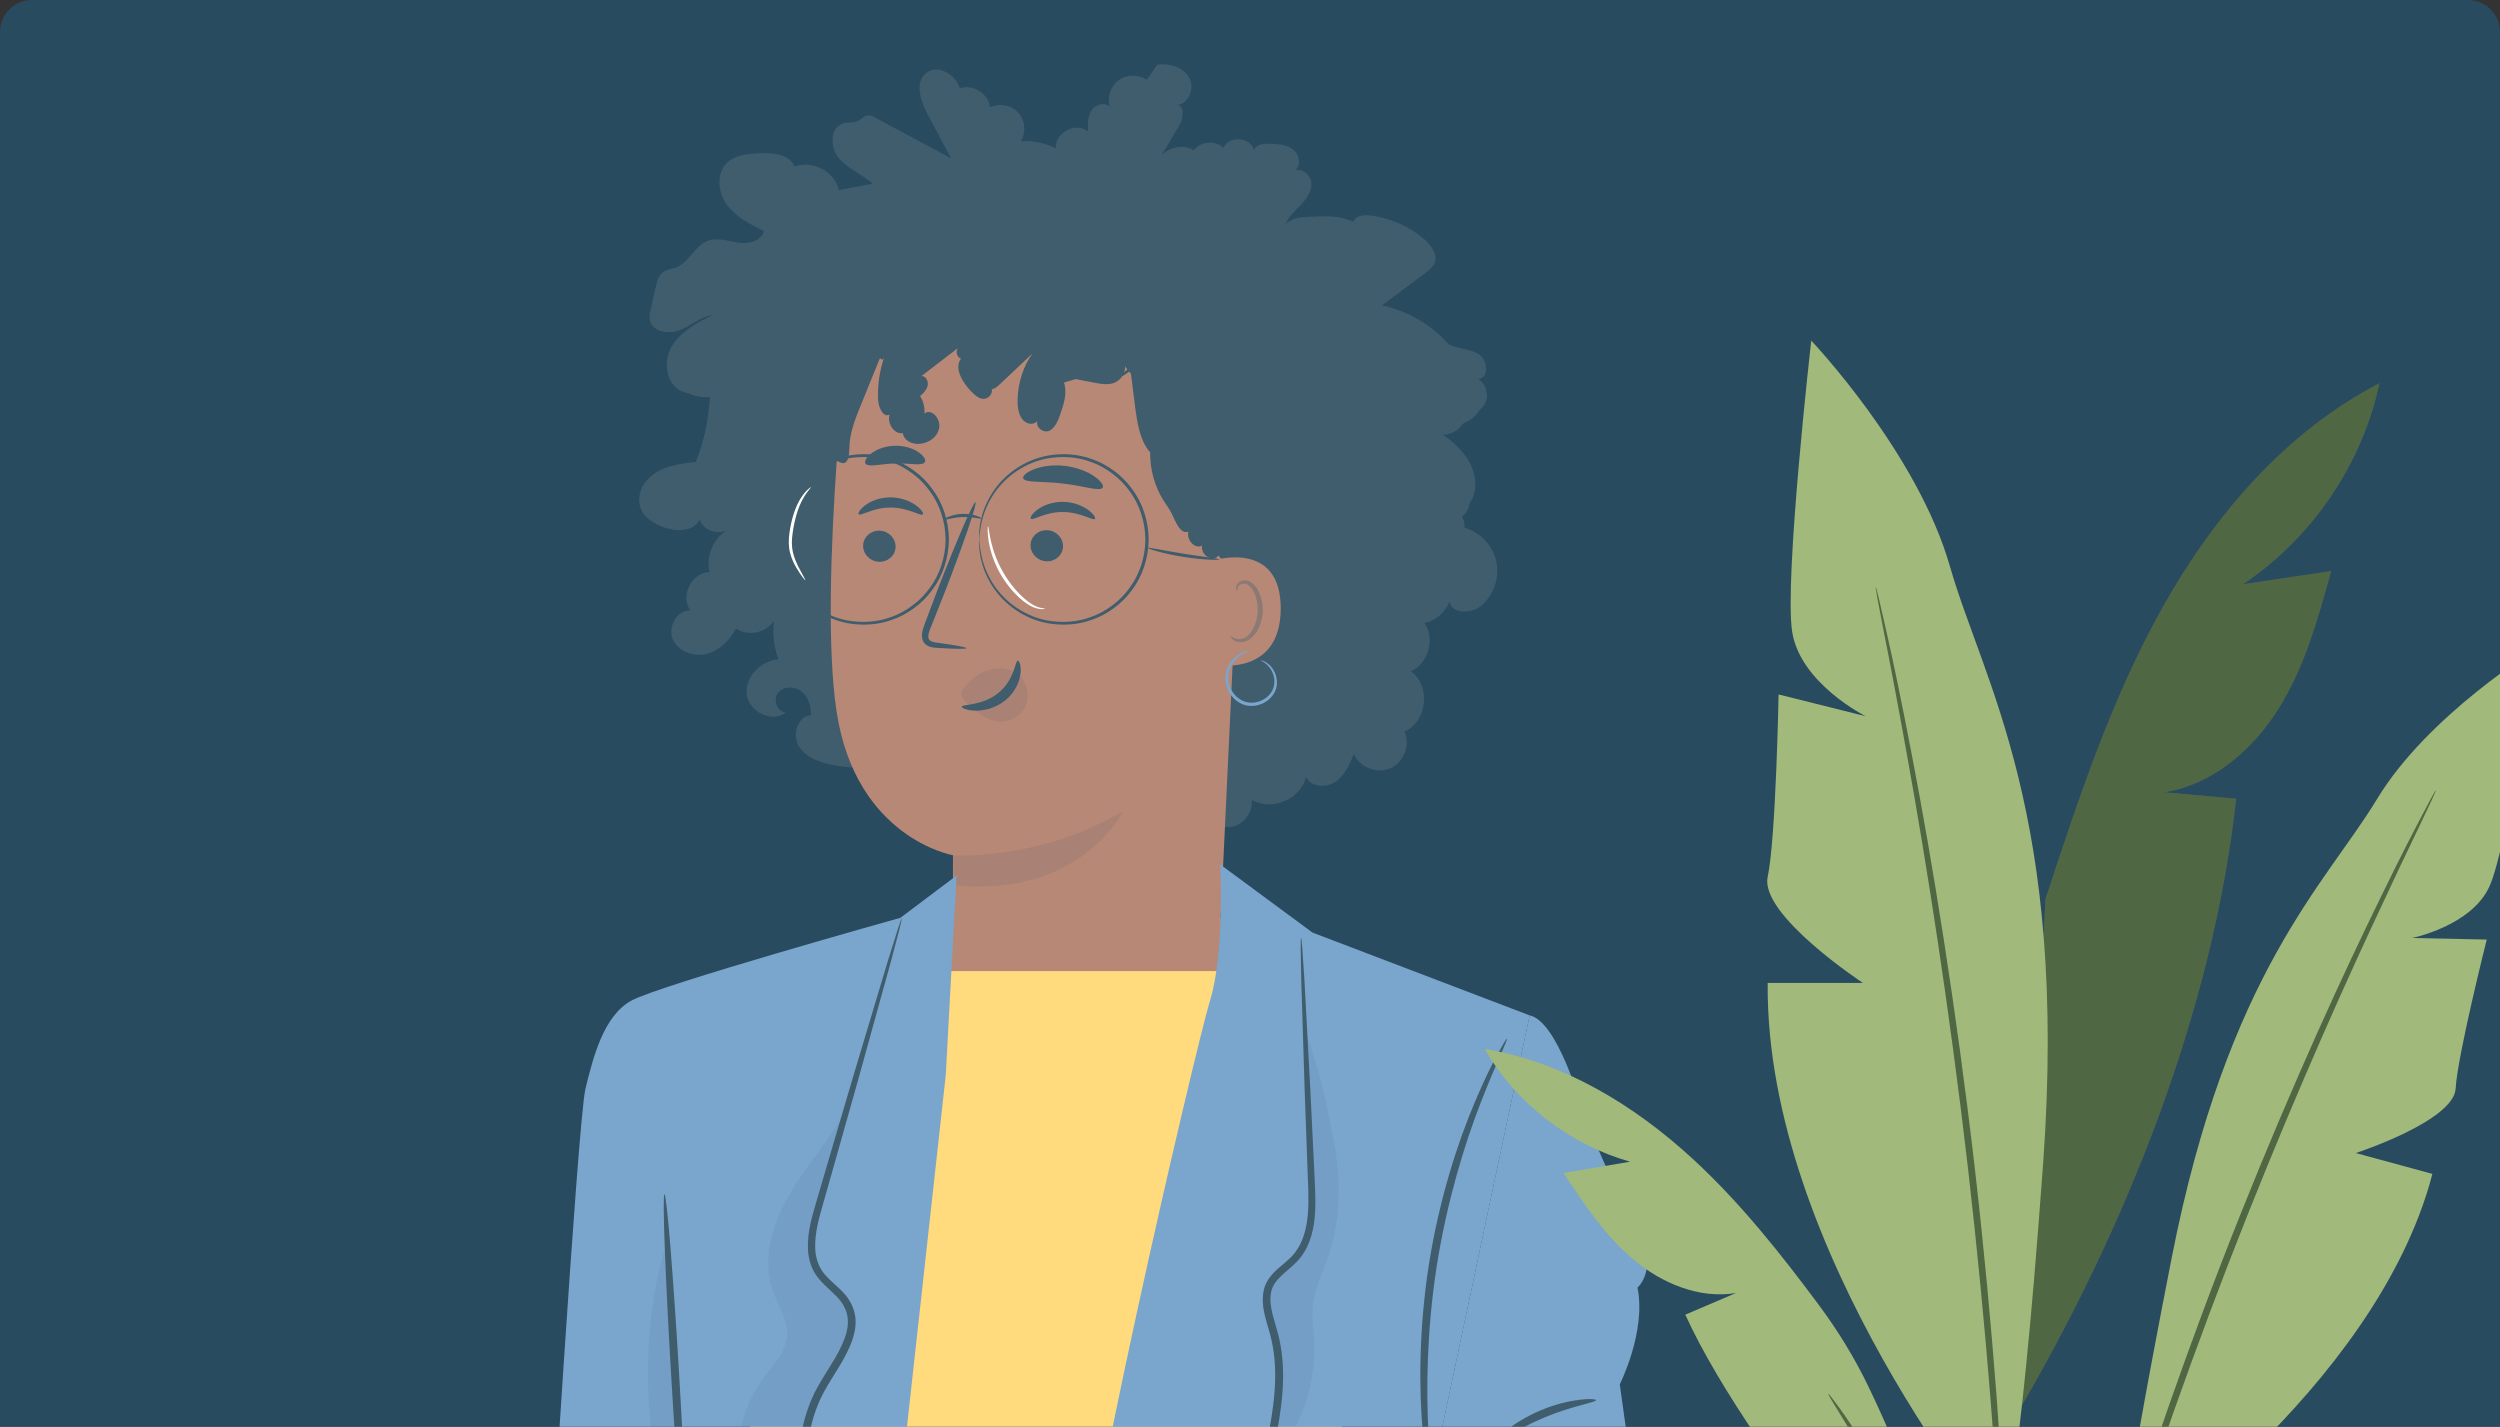 <svg width="389" height="222" viewBox="0 0 389 222" fill="none" xmlns="http://www.w3.org/2000/svg">
<rect x="0" y="0" width="389" height="222" fill="#333333" stroke="none"/>
<g clip-path="url(#clip0_1125_16107)">
<path d="M0 5C0 2.239 2.239 0 5 0H384C386.761 0 389 2.239 389 5V222H0V5Z" fill="#294B5F"/>
<path d="M226.58 80.792C228.7 80.342 229.485 77.094 227.808 75.721C229.363 74.867 228.921 72.411 227.708 71.13C226.496 69.842 224.758 69.049 223.812 67.554C225.787 68.065 228.021 66.448 228.151 64.412C229.455 64.526 230.789 63.665 231.216 62.429C231.643 61.194 231.132 59.692 230.034 58.975C231.696 58.838 231.551 56.092 230.164 55.17C228.776 54.247 226.954 54.316 225.444 53.606C222.737 50.548 219.031 48.375 215.043 47.506C217.308 45.821 219.573 44.135 221.83 42.45C222.371 42.046 222.928 41.619 223.194 41.009C223.789 39.659 222.729 38.172 221.608 37.211C219.245 35.183 216.263 33.886 213.168 33.52C212.176 33.406 210.903 33.558 210.591 34.504C208.478 33.505 206.038 33.612 203.713 33.734C202.409 33.802 200.975 33.924 200.045 34.847C200.541 33.642 201.578 32.765 202.47 31.812C203.362 30.859 204.178 29.662 204.041 28.365C203.911 27.069 202.348 25.948 201.265 26.68C202.47 26.116 202.31 24.179 201.288 23.325C200.259 22.471 198.818 22.402 197.483 22.371C196.553 22.349 195.371 22.501 195.12 23.401C194.693 21.319 191.147 21.029 190.392 23.012C189.142 21.784 186.801 21.967 185.756 23.378C183.72 22.112 180.625 23.264 179.908 25.551C181.113 23.53 182.317 21.517 183.514 19.497C184.193 18.353 184.315 16.21 182.988 16.347C184.887 16.347 185.977 13.754 185.047 12.1C184.124 10.437 181.974 9.812 180.083 10.048L178.436 12.435C177.163 11.543 175.325 11.566 174.067 12.481C172.809 13.396 172.23 15.142 172.687 16.622C171.925 15.806 170.438 16.248 169.835 17.194C169.233 18.131 169.248 19.329 169.286 20.45C167.441 18.894 164.048 20.701 164.3 23.104C162.63 22.242 160.724 21.853 158.848 21.975C159.694 20.617 159.519 18.703 158.436 17.521C157.353 16.339 155.462 15.996 154.037 16.721C153.861 14.578 151.337 12.992 149.332 13.754C148.745 11.55 145.855 9.919 144.094 11.375C142.279 12.877 143.255 15.79 144.368 17.872C145.573 20.129 146.785 22.379 147.99 24.636C144.056 22.524 140.121 20.419 136.187 18.307C135.821 18.109 135.417 17.903 135.005 17.956C134.433 18.025 134.036 18.543 133.526 18.802C132.816 19.161 131.947 18.978 131.185 19.214C129.103 19.855 129.134 23.035 130.567 24.682C131.993 26.329 134.174 27.115 135.79 28.579C134.044 28.907 132.29 29.242 130.544 29.57C129.888 26.688 126.373 24.842 123.628 25.94C122.912 24.003 120.319 23.759 118.26 23.843C116.415 23.919 114.379 24.072 113.076 25.384C111.406 27.054 111.718 29.989 113.129 31.888C114.54 33.787 116.736 34.901 118.855 35.945C118.505 37.516 116.469 37.996 114.875 37.76C113.281 37.524 111.627 36.906 110.125 37.47C108.081 38.24 107.212 40.887 105.161 41.634C104.543 41.863 103.842 41.893 103.285 42.259C102.5 42.77 102.233 43.784 102.027 44.7C101.768 45.836 101.516 46.972 101.257 48.108C101.127 48.672 101.005 49.252 101.12 49.816C101.493 51.669 104.078 52.066 105.824 51.357C107.57 50.64 109.073 49.26 110.941 48.985C108.478 50.213 105.878 51.57 104.498 53.95C103.117 56.336 103.689 60.035 106.274 60.965C108.897 61.903 111.482 59.638 113.388 57.61C115.294 55.581 118.039 53.423 120.571 54.583" fill="#3F5D6D"/>
<path d="M222.791 79.168C224.773 77.681 228.158 79.641 227.869 82.104C230.309 82.79 232.299 84.902 232.833 87.381C233.366 89.859 232.436 92.604 230.499 94.236C228.951 95.54 225.871 95.594 225.543 93.588C224.918 95.258 223.408 96.577 221.662 96.959C223.34 99.406 222.242 103.265 219.527 104.462C222.684 106.628 222.081 112.347 218.551 113.819C219.481 115.886 218.444 118.616 216.37 119.538C214.304 120.461 211.574 119.416 210.659 117.342C209.981 118.959 209.233 120.675 207.785 121.658C206.336 122.642 203.957 122.474 203.225 120.88C202.424 124.358 197.819 126.295 194.769 124.442C194.983 126.363 193.519 128.316 191.62 128.651C189.721 128.987 187.67 127.645 187.22 125.769C183.926 126.02 180.625 126.272 177.331 126.524C175.142 126.691 172.939 126.859 170.758 126.615C167.975 126.31 165.261 125.326 162.927 123.778C162.173 123.283 161.418 122.703 160.526 122.589C159.496 122.451 158.505 122.939 157.544 123.313C152.458 125.311 146.343 124.411 142.05 121.033C141.372 120.499 140.724 119.897 139.908 119.607C138.97 119.271 137.948 119.386 136.957 119.454C134.532 119.622 132.077 119.485 129.683 119.043C127.632 118.661 125.436 117.929 124.33 116.153C123.224 114.383 124.086 111.425 126.175 111.272C126.221 109.915 125.802 108.473 124.749 107.612C123.697 106.758 121.951 106.727 121.089 107.772C120.228 108.824 120.891 110.792 122.248 110.853C120.144 112.584 116.492 110.723 116.194 108.016C115.897 105.309 118.406 102.823 121.12 102.571C120.411 100.68 120.175 98.613 120.449 96.608C119.221 98.484 116.377 99.056 114.524 97.805C113.533 99.635 111.947 101.252 109.927 101.748C107.906 102.251 105.489 101.359 104.681 99.445C103.872 97.531 105.344 94.907 107.426 94.968C105.771 92.772 107.662 89.005 110.407 89.02C109.744 86.412 111.139 83.423 113.556 82.249C112.046 83.385 109.53 82.653 108.859 80.883C107.769 82.973 104.665 82.752 102.538 81.738C100.868 80.945 99.229 79.74 99.488 77.322C99.61 76.194 100.174 75.134 100.998 74.356C102.95 72.51 105.68 72.167 108.264 71.877C109.545 68.659 110.285 65.228 110.453 61.766C107.571 62.109 104.444 60.21 103.842 57.373L118.162 48.474C118.162 48.474 151.315 43.357 152.504 43.357C153.694 43.357 222.981 79.046 222.981 79.046C224.582 80.723 227.716 79.968 228.89 77.971C230.065 75.973 229.592 73.334 228.334 71.389C227.068 69.445 225.147 68.042 223.271 66.684C225.49 66.532 227.853 66.326 229.5 64.717C230.522 63.71 231.003 62.208 230.446 60.881C229.645 58.975 227.434 59.104 226.024 58.014C225.192 57.373 224.72 56.397 224.201 55.49" fill="#3F5D6D"/>
<path d="M130.194 71.626C131.017 59.791 138.962 45.309 150.758 46.636L187.541 56.199C191.124 56.603 193.801 59.684 193.702 63.283L189.935 142.736L198.498 146.999C198.582 147.021 189.325 152.154 189.409 152.169C189.409 152.169 180.899 177.189 156.584 169.426C151.765 167.886 149.584 162.593 148.654 157.156L148.402 157.187C148.402 156.538 140.358 150.384 140.358 149.774C140.358 150.392 148.28 145.283 148.28 145.283L148.303 143.125C148.265 135.949 148.288 133.013 148.28 133.074C148.28 133.074 133.167 130.458 130.171 110.7C128.676 100.871 129.279 84.78 130.201 71.626H130.194Z" fill="#B78876"/>
<path d="M134.303 84.841C134.25 86.176 135.333 87.327 136.728 87.411C138.123 87.495 139.297 86.481 139.351 85.146C139.404 83.812 138.322 82.66 136.934 82.576C135.538 82.493 134.364 83.507 134.303 84.841Z" fill="#3F5D6D"/>
<path d="M133.625 80.022C133.937 80.357 135.867 78.947 138.589 78.977C141.311 78.962 143.301 80.38 143.598 80.045C143.743 79.9 143.43 79.297 142.561 78.657C141.707 78.016 140.251 77.398 138.551 77.391C136.85 77.391 135.424 78.001 134.601 78.641C133.762 79.282 133.472 79.877 133.625 80.022V80.022Z" fill="#3F5D6D"/>
<path d="M160.358 84.765C160.305 86.099 161.388 87.251 162.783 87.335C164.178 87.419 165.353 86.404 165.406 85.07C165.459 83.736 164.377 82.584 162.981 82.5C161.586 82.416 160.412 83.43 160.351 84.765H160.358Z" fill="#3F5D6D"/>
<path d="M160.396 80.716C160.709 81.051 162.638 79.64 165.36 79.671C168.082 79.656 170.072 81.074 170.369 80.739C170.514 80.594 170.202 79.991 169.332 79.351C168.478 78.71 167.022 78.092 165.329 78.085C163.637 78.085 162.203 78.695 161.38 79.335C160.541 79.976 160.251 80.571 160.404 80.716H160.396Z" fill="#3F5D6D"/>
<path d="M150.377 100.855C150.393 100.703 148.7 100.398 145.955 100.024C145.261 99.948 144.605 99.803 144.491 99.33C144.331 98.827 144.628 98.08 144.971 97.271C145.635 95.594 146.336 93.832 147.068 91.987C149.973 84.468 152.085 78.275 151.78 78.161C151.475 78.047 148.875 84.048 145.962 91.575C145.261 93.428 144.59 95.197 143.957 96.89C143.69 97.675 143.233 98.575 143.576 99.62C143.759 100.139 144.27 100.52 144.712 100.642C145.154 100.779 145.551 100.794 145.894 100.817C148.654 100.985 150.37 101.008 150.377 100.855Z" fill="#3F5D6D"/>
<g style="mix-blend-mode:multiply" opacity="0.35">
<g style="mix-blend-mode:multiply" opacity="0.35">
<path d="M148.272 133.082C148.272 133.082 161.547 134.027 174.754 126.211C174.754 126.211 168.25 139.731 148.509 137.749L148.272 133.082Z" fill="#3F5D6D"/>
</g>
</g>
<g style="mix-blend-mode:multiply" opacity="0.35">
<g style="mix-blend-mode:multiply" opacity="0.35">
<path d="M150.057 106.994C151.421 105.08 153.633 103.906 155.714 103.989C157.163 104.043 158.566 104.722 159.336 105.995C160.106 107.269 160.129 109.167 159.214 110.517C158.185 112.042 156.256 112.53 154.693 112.149C153.129 111.768 151.848 110.685 150.636 109.594C150.301 109.297 149.957 108.977 149.774 108.55C149.584 108.115 149.591 107.528 149.904 107.131" fill="#3F5D6D"/>
</g>
</g>
<path d="M158.383 102.792C157.941 102.762 157.918 105.721 155.371 107.802C152.832 109.892 149.683 109.541 149.652 109.953C149.607 110.136 150.354 110.532 151.681 110.578C152.984 110.631 154.891 110.227 156.454 108.954C158.009 107.68 158.68 105.965 158.795 104.752C158.917 103.517 158.589 102.785 158.391 102.8L158.383 102.792Z" fill="#3F5D6D"/>
<path d="M159.206 74.424C159.473 75.164 162.195 74.836 165.382 75.24C168.585 75.584 171.155 76.537 171.582 75.873C171.772 75.561 171.33 74.859 170.293 74.135C169.264 73.41 167.624 72.716 165.703 72.495C163.789 72.274 162.028 72.564 160.861 73.029C159.687 73.494 159.092 74.074 159.206 74.424V74.424Z" fill="#3F5D6D"/>
<path d="M134.685 72.144C135.157 72.77 137.041 72.144 139.298 72.121C141.555 72.03 143.461 72.564 143.903 71.923C144.101 71.611 143.804 70.985 142.973 70.398C142.157 69.811 140.785 69.323 139.229 69.361C137.681 69.399 136.332 69.948 135.539 70.581C134.738 71.214 134.471 71.847 134.677 72.152L134.685 72.144Z" fill="#3F5D6D"/>
<path d="M193.786 83.537C194.335 84.826 193.9 86.588 192.848 87.32C191.796 88.052 190.286 87.632 189.615 86.428C188.753 87.587 186.779 86.412 187.045 84.895C185.978 85.497 184.575 84.064 184.918 82.722C183.675 83.202 182.936 81.196 182.287 79.862C181.929 79.13 181.441 78.504 181.014 77.826C179.672 75.698 178.932 73.037 178.963 70.383C177.347 68.553 176.935 65.716 176.599 63.093C176.393 61.453 176.188 59.814 175.982 58.174C175.677 57.793 175.372 57.412 175.059 57.038C175.12 58.228 174.258 59.257 173.298 59.593C172.337 59.928 171.308 59.745 170.316 59.554C169.34 59.364 168.357 59.181 167.381 58.99C166.771 59.173 166.161 59.349 165.551 59.532C166.092 61.057 165.558 62.788 165.025 64.321C164.659 65.381 164.216 66.524 163.34 66.997C162.463 67.47 161.144 66.616 161.395 65.518C160.747 66.265 159.588 65.968 159.009 65.152C158.429 64.336 158.307 63.192 158.338 62.124C158.406 59.524 159.237 56.962 160.663 54.987C158.97 56.588 157.278 58.19 155.577 59.791C155.204 60.142 154.807 60.508 154.335 60.561C154.479 61.423 153.641 62.147 152.901 62.056C152.169 61.972 151.559 61.362 151.002 60.782C149.752 59.478 148.425 57.267 149.531 55.787C148.951 55.681 148.646 54.697 149.035 54.171C147.114 55.65 145.185 57.122 143.263 58.601C143.843 58.266 144.483 59.158 144.361 59.905C144.239 60.653 143.683 61.179 143.164 61.629C143.667 62.399 143.911 63.398 143.843 64.374C144.88 63.436 146.45 65.159 146.122 66.662C145.795 68.164 144.376 68.965 143.073 69.064C141.997 69.148 140.678 68.644 140.48 67.386C139.207 67.661 137.979 65.914 138.421 64.481C137.506 65.098 136.69 63.451 136.637 62.201C136.53 59.905 136.873 57.587 137.621 55.467C137.659 55.787 137.3 56.062 137.072 55.886C136.843 55.711 136.896 55.215 137.163 55.116C136.08 57.778 135.005 60.431 133.923 63.093C133.069 65.198 132.192 67.386 132.161 69.727C132.146 70.68 132.047 71.984 131.246 72.068C131.033 72.091 130.819 72 130.621 71.908C128.318 70.787 126.534 68.469 125.375 65.853C124.986 64.976 124.658 64.046 124.567 63.055C124.376 61.019 125.223 59.044 125.36 57C125.421 56.1 125.345 55.177 125.528 54.3C125.817 52.89 126.732 51.791 127.609 50.77C130.72 47.147 133.999 43.396 138.177 41.924C140.732 41.024 143.461 41.047 146.016 40.17C147.594 39.628 149.081 38.759 150.614 38.035C156.919 35.061 163.889 34.657 170.659 35.213C174.441 35.526 178.254 36.136 181.784 37.791C185.658 39.606 189.051 42.61 192.246 45.782C197.011 50.518 201.51 55.818 204.552 62.254C206.893 67.195 208.334 72.968 207.526 78.55C206.71 84.14 203.264 89.379 198.59 90.546C197.972 89.844 197.362 89.142 196.744 88.441" fill="#3F5D6D"/>
<path d="M188.387 87.32C188.662 87.198 199.375 83.789 199.283 94.808C199.184 105.827 188.143 103.456 188.128 103.143C188.113 102.831 188.395 87.32 188.395 87.32H188.387Z" fill="#B78876"/>
<g style="mix-blend-mode:multiply" opacity="0.35">
<path d="M191.529 98.995C191.575 98.957 191.72 99.132 192.04 99.285C192.353 99.43 192.902 99.536 193.473 99.33C194.64 98.911 195.639 97.073 195.707 95.09C195.746 94.091 195.54 93.131 195.197 92.338C194.869 91.529 194.35 90.957 193.763 90.85C193.184 90.713 192.764 91.056 192.627 91.369C192.475 91.674 192.543 91.895 192.49 91.918C192.459 91.949 192.253 91.735 192.345 91.278C192.391 91.056 192.52 90.797 192.787 90.591C193.054 90.378 193.443 90.271 193.855 90.317C194.701 90.385 195.463 91.171 195.845 92.04C196.272 92.917 196.523 93.992 196.485 95.121C196.394 97.34 195.242 99.407 193.641 99.856C192.863 100.055 192.223 99.811 191.887 99.552C191.552 99.277 191.491 99.033 191.529 99.01V98.995Z" fill="#3F5D6D"/>
</g>
<path d="M152.352 83.949C152.428 83.949 152.352 82.782 152.855 80.784C153.358 78.825 154.67 75.942 157.621 73.708C159.085 72.617 160.922 71.695 163.042 71.321C165.146 70.963 167.525 71.031 169.782 71.893C170.918 72.289 172.016 72.884 173.023 73.647C174.045 74.386 174.967 75.309 175.73 76.369C177.308 78.466 178.193 81.166 178.223 83.942C178.2 86.717 177.308 89.417 175.737 91.514C174.975 92.582 174.052 93.497 173.031 94.236C172.024 94.991 170.926 95.594 169.79 95.99C167.533 96.852 165.154 96.921 163.05 96.562C160.93 96.188 159.092 95.266 157.628 94.175C154.677 91.948 153.374 89.058 152.87 87.099C152.359 85.101 152.443 83.926 152.367 83.934C152.352 83.934 152.344 84.224 152.359 84.773C152.359 85.047 152.375 85.39 152.436 85.787C152.489 86.183 152.535 86.649 152.68 87.152C153.13 89.157 154.41 92.132 157.415 94.457C158.902 95.594 160.785 96.57 162.973 96.966C165.146 97.355 167.602 97.294 169.95 96.417C171.132 96.013 172.268 95.395 173.32 94.618C174.38 93.855 175.341 92.902 176.141 91.796C177.781 89.623 178.711 86.816 178.734 83.934C178.711 81.051 177.781 78.245 176.141 76.072C175.349 74.966 174.38 74.02 173.32 73.25C172.276 72.472 171.132 71.855 169.95 71.451C167.602 70.574 165.146 70.513 162.973 70.901C160.785 71.306 158.902 72.274 157.415 73.41C154.41 75.736 153.13 78.718 152.68 80.716C152.535 81.219 152.489 81.684 152.436 82.081C152.367 82.477 152.359 82.82 152.359 83.095C152.344 83.644 152.352 83.934 152.367 83.934L152.352 83.949Z" fill="#3F5D6D"/>
<path d="M121.265 83.949C121.342 83.949 121.265 82.782 121.769 80.784C122.272 78.825 123.583 75.942 126.534 73.708C127.998 72.617 129.836 71.695 131.955 71.321C134.06 70.963 136.439 71.031 138.696 71.893C139.832 72.289 140.93 72.884 141.936 73.647C142.958 74.386 143.881 75.309 144.643 76.369C146.222 78.466 147.106 81.166 147.137 83.942C147.114 86.717 146.222 89.417 144.651 91.514C143.888 92.582 142.966 93.497 141.944 94.236C140.938 94.991 139.84 95.594 138.704 95.99C136.447 96.852 134.068 96.921 131.963 96.562C129.843 96.188 128.006 95.266 126.542 94.175C123.591 91.948 122.287 89.058 121.784 87.099C121.273 85.101 121.357 83.926 121.281 83.934C121.265 83.934 121.258 84.224 121.273 84.773C121.273 85.047 121.288 85.39 121.349 85.787C121.403 86.183 121.448 86.649 121.593 87.152C122.043 89.157 123.324 92.132 126.328 94.457C127.815 95.594 129.698 96.57 131.887 96.966C134.06 97.355 136.515 97.294 138.864 96.417C140.045 96.013 141.182 95.395 142.234 94.618C143.294 93.855 144.254 92.902 145.055 91.796C146.694 89.623 147.625 86.816 147.648 83.934C147.625 81.051 146.694 78.245 145.055 76.072C144.262 74.966 143.301 74.02 142.234 73.25C141.189 72.472 140.045 71.855 138.864 71.451C136.515 70.574 134.06 70.513 131.887 70.901C129.698 71.306 127.815 72.274 126.328 73.41C123.324 75.736 122.043 78.718 121.593 80.716C121.448 81.219 121.403 81.684 121.349 82.081C121.281 82.477 121.273 82.82 121.273 83.095C121.258 83.644 121.265 83.934 121.281 83.934L121.265 83.949Z" fill="#3F5D6D"/>
<path d="M146.816 80.884C146.877 81.021 148.135 80.502 149.767 80.457C151.399 80.388 152.687 80.815 152.741 80.678C152.802 80.571 151.505 79.892 149.752 79.961C147.998 80.014 146.748 80.777 146.816 80.884V80.884Z" fill="#3F5D6D"/>
<path d="M178.567 85.246C178.529 85.375 180.969 86.145 184.072 86.641C187.175 87.144 189.73 87.175 189.737 87.045C189.745 86.9 187.229 86.649 184.156 86.153C181.083 85.665 178.613 85.108 178.574 85.246H178.567Z" fill="#3F5D6D"/>
<path d="M153.732 81.898C153.679 81.898 153.602 82.851 153.862 84.361C154.121 85.863 154.761 87.93 156.027 89.912C157.293 91.887 158.841 93.405 160.19 94.19C161.57 94.991 162.63 94.77 162.6 94.724C162.607 94.64 161.616 94.724 160.373 93.893C159.146 93.085 157.674 91.567 156.454 89.653C155.227 87.731 154.556 85.756 154.212 84.3C153.877 82.843 153.824 81.905 153.74 81.905L153.732 81.898Z" fill="white"/>
<path d="M125.299 90.286C125.367 90.24 124.894 89.486 124.246 88.227C123.934 87.594 123.583 86.824 123.377 85.932C123.164 85.04 123.171 84.025 123.331 82.966C123.621 80.823 124.201 78.939 124.887 77.711C125.558 76.468 126.229 75.874 126.168 75.812C126.145 75.79 125.954 75.912 125.665 76.194C125.367 76.468 124.971 76.918 124.589 77.536C123.796 78.771 123.141 80.708 122.843 82.897C122.683 83.987 122.683 85.093 122.942 86.046C123.186 86.992 123.583 87.777 123.949 88.403C124.696 89.646 125.268 90.324 125.314 90.294L125.299 90.286Z" fill="white"/>
<path d="M196.164 102.762C196.149 102.808 196.446 102.899 196.888 103.219C197.323 103.532 197.872 104.15 198.147 105.065C198.436 105.965 198.352 107.215 197.483 108.138C196.667 109.046 195.188 109.61 193.816 109.213C192.443 108.802 191.498 107.559 191.215 106.354C190.903 105.134 191.292 103.967 191.825 103.181C192.367 102.381 193.03 101.908 193.503 101.649C193.983 101.382 194.281 101.298 194.273 101.252C194.273 101.229 193.953 101.252 193.419 101.473C192.901 101.694 192.161 102.144 191.543 102.983C190.926 103.791 190.445 105.08 190.773 106.468C191.071 107.81 192.092 109.213 193.678 109.701C195.28 110.159 196.919 109.503 197.834 108.451C198.307 107.925 198.581 107.284 198.665 106.666C198.749 106.049 198.657 105.461 198.49 104.966C198.139 103.974 197.498 103.357 197.003 103.067C196.5 102.777 196.179 102.747 196.172 102.77L196.164 102.762Z" fill="#7AA5CD"/>
<path d="M150.46 52.34C150.521 52.302 149.896 51.959 149.721 50.922C149.644 50.426 149.728 49.763 150.216 49.26C150.681 48.764 151.535 48.451 152.321 48.718L152.778 48.871L152.58 48.428C152.252 47.689 152.428 46.606 153.16 45.988C153.869 45.37 155.15 45.37 155.897 46.087L156.263 45.744C156.202 45.668 156.148 45.569 156.11 45.47C156.004 45.134 156.08 44.73 156.286 44.432C156.484 44.127 156.819 43.944 157.178 43.868C157.544 43.792 157.925 43.822 158.283 43.914C158.627 43.998 159.015 44.249 159.519 44.188C160.045 44.097 160.281 43.7 160.548 43.525C160.815 43.304 161.112 43.144 161.402 42.999C161.997 42.732 162.614 42.618 163.171 42.595C164.3 42.549 165.192 42.9 165.741 43.212C166.29 43.533 166.549 43.792 166.579 43.761C166.595 43.746 166.389 43.434 165.847 43.045C165.306 42.671 164.383 42.244 163.171 42.236C162.569 42.236 161.905 42.336 161.242 42.618C160.914 42.77 160.586 42.938 160.281 43.182C159.961 43.411 159.725 43.716 159.458 43.731C159.176 43.777 158.84 43.586 158.421 43.456C158.001 43.334 157.544 43.296 157.086 43.388C156.636 43.479 156.164 43.723 155.882 44.158C155.599 44.57 155.477 45.111 155.645 45.63C155.699 45.79 155.79 45.942 155.889 46.072L156.255 45.729C155.287 44.829 153.762 44.844 152.862 45.63C151.962 46.423 151.779 47.696 152.206 48.611L152.466 48.322C151.467 48.017 150.498 48.436 149.972 49.031C149.416 49.648 149.362 50.434 149.492 50.968C149.614 51.525 149.888 51.891 150.102 52.089C150.315 52.295 150.468 52.348 150.476 52.34H150.46Z" fill="#3F5D6D"/>
<path d="M138.154 55.536C138.208 55.49 137.575 55.193 137.216 54.156C137.049 53.652 136.995 52.958 137.331 52.287C137.651 51.631 138.353 50.998 139.268 50.877L139.618 50.831L139.374 50.564C138.78 49.9 138.276 48.886 138.528 47.872C138.642 47.376 139.024 46.972 139.519 46.759C140.007 46.545 140.625 46.575 140.983 46.949L142.386 48.444L141.364 46.667C141.014 46.049 140.953 45.233 141.227 44.517C141.486 43.792 142.142 43.236 142.928 43.06C143.484 42.93 144.079 42.984 144.575 43.228L145.154 43.51L144.918 42.915C144.582 42.069 145.444 41.085 146.298 40.971C147.213 40.818 148.128 41.199 148.905 41.619L149.378 41.87L149.226 41.359C149.043 40.727 149.355 40.025 149.82 39.598C150.293 39.163 150.918 38.95 151.513 38.843C152.718 38.637 153.808 38.736 154.678 38.919C156.424 39.301 157.301 39.941 157.331 39.873C157.339 39.857 157.14 39.69 156.713 39.446C156.286 39.202 155.631 38.889 154.739 38.66C153.854 38.439 152.726 38.294 151.452 38.477C150.819 38.576 150.125 38.79 149.546 39.293C148.997 39.789 148.57 40.612 148.799 41.481L149.127 41.222C148.318 40.78 147.335 40.322 146.214 40.49C145.657 40.574 145.131 40.894 144.773 41.352C144.414 41.794 144.201 42.473 144.453 43.091L144.788 42.77C144.186 42.473 143.469 42.412 142.806 42.564C141.875 42.763 141.059 43.464 140.754 44.334C140.434 45.188 140.503 46.156 140.937 46.903L141.319 46.614C140.77 46.049 139.923 46.057 139.329 46.331C138.719 46.591 138.231 47.14 138.093 47.758C137.811 49.008 138.429 50.099 139.085 50.815L139.199 50.503C138.131 50.671 137.369 51.41 137.041 52.158C136.69 52.928 136.797 53.698 137.003 54.224C137.216 54.766 137.529 55.101 137.75 55.292C137.979 55.482 138.131 55.543 138.139 55.528L138.154 55.536Z" fill="#3F5D6D"/>
<path d="M111.627 57.839C111.688 57.869 111.505 57.175 112.267 56.481C112.633 56.153 113.198 55.871 113.907 55.886C114.616 55.886 115.401 56.13 116.263 56.443L116.537 56.542L116.499 56.252C116.385 55.376 117.193 54.438 118.238 54.171C119.305 53.904 120.525 54.278 121.745 54.735L123.285 55.307L121.966 54.323C121.249 53.789 121.387 52.478 122.096 51.799C122.851 51.097 124.04 50.968 125.176 51.067L125.329 51.082L126.305 51.174L125.497 50.625C124.505 49.954 124.742 48.207 125.702 47.651C126.686 47.025 128.036 47.3 128.874 47.956L129.888 48.756L129.21 47.658C128.341 46.24 128.516 44.478 129.217 43.319C129.927 42.122 131.154 41.581 132.138 41.451C133.152 41.314 133.96 41.542 134.463 41.748C134.974 41.969 135.218 42.153 135.241 42.13C135.249 42.122 135.195 42.069 135.081 41.969C134.967 41.87 134.784 41.748 134.532 41.619C134.029 41.359 133.19 41.077 132.107 41.176C131.055 41.268 129.698 41.817 128.89 43.113C128.097 44.364 127.853 46.278 128.813 47.895L129.149 47.597C128.188 46.835 126.671 46.476 125.428 47.239C124.81 47.62 124.429 48.322 124.36 49.046C124.284 49.755 124.528 50.594 125.207 51.044L125.367 50.587L125.207 50.571C124.025 50.465 122.683 50.571 121.745 51.441C121.295 51.883 121.044 52.47 120.998 53.073C120.944 53.667 121.166 54.323 121.669 54.689L121.89 54.285C120.662 53.85 119.358 53.431 118.116 53.759C116.919 54.079 115.981 55.17 116.133 56.291L116.37 56.1C115.5 55.803 114.662 55.566 113.891 55.597C113.121 55.604 112.488 55.947 112.122 56.329C111.734 56.71 111.596 57.13 111.573 57.404C111.551 57.686 111.612 57.823 111.619 57.823L111.627 57.839Z" fill="#3F5D6D"/>
<path d="M125.527 32.575C125.527 32.575 125.733 32.72 126.183 32.811C126.625 32.91 127.296 32.941 128.112 32.91C128.912 32.903 129.942 32.842 130.887 33.322C131.352 33.558 131.741 33.97 131.856 34.527C131.993 35.061 131.84 35.724 131.352 35.983L131.695 36.227C131.795 35.587 132.587 35.19 133.297 34.763C134.021 34.344 134.791 33.947 135.622 33.764C136.469 33.566 137.315 33.68 137.986 34.13C138.657 34.55 139.099 35.267 139.008 35.961L138.931 36.571L139.397 36.166C140.365 35.32 141.562 34.901 142.637 34.832C143.72 34.733 144.681 34.946 145.413 35.228C146.907 35.823 147.479 36.654 147.54 36.586C147.555 36.571 147.426 36.372 147.121 36.044C146.808 35.724 146.282 35.305 145.527 34.962C144.772 34.626 143.766 34.367 142.614 34.435C141.471 34.481 140.167 34.893 139.092 35.816L139.48 36.022C139.61 35.106 139.038 34.207 138.26 33.718C137.498 33.192 136.446 33.055 135.523 33.276C134.6 33.482 133.792 33.909 133.06 34.344C132.694 34.565 132.328 34.763 131.985 35.038C131.65 35.297 131.314 35.678 131.246 36.159L131.177 36.624L131.589 36.395C132.344 35.976 132.473 35.061 132.298 34.428C132.153 33.741 131.619 33.223 131.085 32.971C129.98 32.453 128.92 32.575 128.119 32.62C127.303 32.689 126.663 32.704 126.228 32.658C125.794 32.62 125.565 32.544 125.55 32.575H125.527Z" fill="#3F5D6D"/>
<path d="M150.14 23.035C150.14 23.096 150.651 22.951 151.444 23.218C151.833 23.355 152.291 23.591 152.687 24.003C153.091 24.4 153.427 24.995 153.48 25.673L153.503 25.94L153.755 25.856C154.395 25.635 155.226 26.131 155.569 26.878C155.92 27.648 155.821 28.625 155.669 29.616L155.516 30.592L156.118 29.791C156.149 29.753 156.179 29.707 156.21 29.669C156.614 29.174 157.293 28.937 157.918 28.96C158.551 28.975 159.13 29.242 159.542 29.669C160.388 30.516 160.617 31.698 160.541 32.605C160.472 33.535 160.182 34.26 159.984 34.756C159.778 35.251 159.649 35.518 159.679 35.533C159.702 35.549 159.893 35.312 160.16 34.84C160.419 34.367 160.77 33.635 160.892 32.643C161.014 31.667 160.823 30.356 159.87 29.349C158.97 28.32 156.957 28.053 155.829 29.357C155.791 29.41 155.745 29.471 155.707 29.517L156.164 29.692C156.309 28.701 156.446 27.618 156.004 26.672C155.569 25.765 154.54 25.14 153.625 25.46L153.9 25.643C153.808 24.834 153.389 24.186 152.924 23.767C152.458 23.332 151.94 23.104 151.513 22.989C151.078 22.882 150.72 22.898 150.484 22.928C150.247 22.974 150.133 23.02 150.14 23.043V23.035Z" fill="#3F5D6D"/>
<path d="M171.841 38.111C171.841 38.111 172.092 38.119 172.497 37.966C172.893 37.806 173.465 37.493 173.991 36.906C174.517 36.334 175.013 35.472 175.127 34.413C175.173 33.894 175.15 33.383 175.455 33.063C175.737 32.712 176.347 32.491 176.721 31.919C177.46 30.752 177.072 29.204 176.08 28.564L176.103 28.93C177.239 27.931 177.887 26.802 178.223 25.979C178.558 25.147 178.612 24.629 178.574 24.621C178.52 24.606 178.368 25.094 177.979 25.864C177.59 26.627 176.911 27.671 175.813 28.587L175.577 28.785L175.836 28.953C176.591 29.448 176.896 30.744 176.309 31.652C176.057 32.079 175.516 32.277 175.089 32.758C174.647 33.291 174.723 33.94 174.677 34.39C174.601 35.335 174.189 36.128 173.732 36.693C172.794 37.837 171.803 38.042 171.848 38.134L171.841 38.111Z" fill="#3F5D6D"/>
<path d="M178.238 42.48C178.238 42.48 178.383 42.526 178.65 42.541C178.924 42.541 179.328 42.541 179.831 42.442C180.823 42.259 182.287 41.71 183.499 40.361H183.179C183.819 41.176 184.894 41.771 186.099 41.901C186.701 41.954 187.342 41.901 187.952 41.68C188.539 41.443 189.187 41.146 189.538 40.437C189.66 40.162 189.675 39.911 189.736 39.72C189.797 39.537 189.896 39.385 190.049 39.263C190.346 39.011 190.773 38.874 191.193 38.752C191.612 38.645 192.092 38.492 192.474 38.225C192.855 37.981 193.221 37.516 193.183 36.998L192.87 37.219C193.938 37.646 195.043 37.585 195.905 37.287C196.782 37.005 197.445 36.51 197.895 36.037C198.345 35.556 198.589 35.084 198.718 34.756C198.833 34.42 198.863 34.237 198.84 34.23C198.764 34.191 198.612 34.977 197.704 35.839C197.254 36.258 196.614 36.693 195.79 36.921C194.982 37.173 193.983 37.188 193.045 36.792L192.71 36.654L192.725 37.013C192.74 37.325 192.527 37.615 192.207 37.821C191.879 38.035 191.505 38.157 191.063 38.264C190.628 38.386 190.148 38.515 189.729 38.866C189.515 39.034 189.347 39.285 189.263 39.56C189.187 39.827 189.164 40.056 189.088 40.223C188.875 40.688 188.31 41.001 187.792 41.199C187.258 41.39 186.686 41.451 186.145 41.405C185.062 41.306 184.094 40.795 183.507 40.078L183.347 39.88L183.186 40.071C182.088 41.359 180.724 41.947 179.778 42.191C178.817 42.442 178.238 42.412 178.238 42.473V42.48Z" fill="#3F5D6D"/>
<path d="M217.499 57.762C217.499 57.762 217.529 57.709 217.56 57.595C217.59 57.48 217.628 57.305 217.644 57.076C217.682 56.618 217.666 55.925 217.407 55.101C217.171 54.27 216.698 53.324 216.073 52.31C215.745 51.814 215.448 51.25 214.967 50.739C214.731 50.487 214.456 50.243 214.098 50.076C213.755 49.9 213.267 49.855 212.878 50.076L213.191 50.282C213.305 49.13 212.748 47.841 211.635 47.14C210.522 46.446 208.921 46.499 207.8 47.399L208.204 47.597C208.227 46.88 207.868 46.171 207.281 45.737C206.694 45.279 205.848 45.195 205.162 45.477C204.78 45.63 204.43 45.882 204.186 46.217L204.636 46.385C204.674 45.912 204.422 45.485 204.109 45.218C203.789 44.944 203.393 44.783 202.989 44.753C202.18 44.7 201.479 45.027 200.861 45.302L201.166 45.394C200.663 44.585 199.832 44.097 199.016 43.891C198.185 43.678 197.338 43.7 196.576 43.891C195.051 44.273 193.861 45.096 192.825 45.76L193.084 45.981C193.213 45.706 193.16 45.34 192.985 45.119C192.817 44.89 192.588 44.753 192.367 44.654C191.917 44.463 191.467 44.402 191.04 44.456C190.232 44.578 189.576 44.814 189.058 45.058C188.547 45.302 188.173 45.546 187.937 45.721C187.701 45.897 187.586 46.011 187.601 46.026C187.632 46.065 188.12 45.668 189.142 45.249C189.653 45.043 190.308 44.837 191.078 44.753C191.444 44.715 191.856 44.791 192.237 44.966C192.619 45.134 192.939 45.493 192.756 45.859L192.489 46.408L193.023 46.08C194.075 45.439 195.249 44.669 196.675 44.334C197.384 44.166 198.147 44.158 198.894 44.356C199.634 44.555 200.343 44.989 200.754 45.668L200.861 45.851L201.052 45.767C201.669 45.493 202.31 45.226 202.943 45.271C203.538 45.302 204.186 45.813 204.132 46.377L204.056 47.254L204.582 46.545C204.765 46.293 205.04 46.095 205.337 45.973C205.886 45.752 206.526 45.821 206.984 46.164C207.441 46.499 207.731 47.071 207.716 47.612L207.701 48.154L208.12 47.811C209.058 47.041 210.453 46.98 211.399 47.567C212.36 48.154 212.87 49.283 212.779 50.274L212.741 50.686L213.092 50.48C213.625 50.167 214.273 50.602 214.693 51.044C215.135 51.502 215.455 52.051 215.791 52.539C216.431 53.523 216.919 54.43 217.186 55.223C217.743 56.817 217.438 57.816 217.514 57.816L217.499 57.762Z" fill="#3F5D6D"/>
<path d="M214.723 72.335C214.723 72.335 214.822 72.236 214.975 72.022C215.12 71.801 215.341 71.481 215.562 71.024C215.776 70.566 216.02 69.964 215.959 69.201C215.928 68.827 215.814 68.431 215.585 68.065C215.356 67.699 214.99 67.356 214.495 67.226L214.601 67.493C215.051 66.837 215.166 65.861 214.693 65.03C214.228 64.206 213.168 63.688 212.116 63.932L212.344 64.282C212.832 63.642 212.749 62.712 212.268 62.071C211.773 61.415 210.941 61.11 210.148 61.08C209.737 61.057 209.348 61.133 209.035 61.08C208.723 61.034 208.517 60.82 208.349 60.485C208.174 60.164 208.044 59.745 207.708 59.41C207.403 59.074 206.969 58.845 206.534 58.761C205.596 58.571 204.712 58.7 203.881 58.7C203.057 58.716 202.241 58.594 201.738 58.075C201.487 57.823 201.311 57.465 201.052 57.122C200.793 56.771 200.427 56.512 200.045 56.344C199.275 56.016 198.391 56.069 197.72 56.474L198.01 56.779C198.505 55.986 198.208 55.048 197.735 54.491C197.239 53.881 196.507 53.645 195.875 53.568C194.571 53.446 193.496 53.744 192.619 53.972C191.75 54.232 191.101 54.529 190.667 54.75C190.24 54.979 190.026 55.124 190.034 55.147C190.064 55.208 190.957 54.666 192.68 54.217C193.534 54.026 194.624 53.774 195.821 53.919C196.401 54.003 197.034 54.232 197.422 54.743C197.819 55.231 198.01 55.993 197.644 56.542L197.117 57.32L197.941 56.847C198.49 56.535 199.23 56.489 199.862 56.771C200.183 56.908 200.465 57.122 200.671 57.404C200.892 57.694 201.067 58.068 201.38 58.403C201.708 58.723 202.127 58.952 202.562 59.059C202.996 59.166 203.439 59.181 203.873 59.188C204.735 59.188 205.612 59.074 206.412 59.242C206.786 59.31 207.098 59.486 207.335 59.737C207.586 59.974 207.708 60.34 207.907 60.706C208.074 61.072 208.463 61.491 208.944 61.552C209.401 61.621 209.782 61.537 210.126 61.552C210.827 61.575 211.513 61.842 211.895 62.338C212.276 62.826 212.329 63.558 211.994 64L211.605 64.511L212.23 64.351C213.061 64.138 213.968 64.557 214.35 65.22C214.746 65.891 214.678 66.738 214.312 67.287L214.174 67.493L214.418 67.554C215.219 67.752 215.615 68.576 215.692 69.216C215.776 69.887 215.57 70.482 215.394 70.932C215.005 71.84 214.693 72.305 214.739 72.328L214.723 72.335Z" fill="#3F5D6D"/>
<path d="M213.885 102.632C213.885 102.632 214.068 102.617 214.365 102.472C214.663 102.327 215.09 102.06 215.502 101.58C215.906 101.099 216.295 100.375 216.34 99.475C216.386 98.583 216.096 97.523 215.319 96.699L215.341 96.966C215.822 96.28 216.409 95.51 216.638 94.488C216.752 93.977 216.722 93.413 216.523 92.894C216.333 92.376 215.929 91.872 215.341 91.659L215.387 92.101C216.241 91.567 216.683 90.507 216.63 89.501C216.6 88.921 216.432 88.357 216.119 87.876C215.822 87.396 215.288 87.03 214.831 86.847C214.358 86.641 214.137 86.412 214.121 85.932C214.099 85.451 213.992 84.918 213.786 84.475C213.382 83.545 212.589 82.958 211.933 82.493C211.262 82.012 210.644 81.555 210.057 81.15C208.891 80.342 207.808 79.862 207.015 79.725C206.619 79.641 206.306 79.641 206.1 79.648C205.887 79.663 205.78 79.686 205.78 79.702C205.78 79.755 206.222 79.702 206.969 79.915C207.717 80.106 208.731 80.609 209.851 81.44C210.416 81.867 211.033 82.332 211.681 82.821C212.337 83.316 213.023 83.85 213.359 84.658C213.534 85.062 213.618 85.482 213.641 85.97C213.664 86.214 213.71 86.534 213.916 86.794C214.114 87.045 214.381 87.175 214.609 87.289C215.532 87.617 216.073 88.517 216.127 89.524C216.173 90.393 215.799 91.262 215.12 91.689L214.693 91.956L215.166 92.132C216.028 92.444 216.356 93.565 216.173 94.396C215.99 95.281 215.463 96.036 214.991 96.722L214.892 96.867L215.014 96.989C215.715 97.698 216.012 98.652 215.997 99.468C215.99 100.291 215.662 100.97 215.311 101.435C214.579 102.388 213.839 102.579 213.877 102.64L213.885 102.632Z" fill="#3F5D6D"/>
<path d="M198.315 89.684C198.315 89.684 198.566 89.684 199.001 89.539C199.436 89.402 200.061 89.135 200.747 88.632C201.433 88.128 202.188 87.373 202.73 86.306C202.989 85.787 203.263 85.124 203.065 84.392C202.974 84.026 202.669 83.69 202.303 83.545C201.952 83.385 201.418 83.377 201.09 83.751L201.464 83.98C201.67 83.438 201.952 82.805 201.807 82.066C201.723 81.707 201.533 81.364 201.212 81.128C200.884 80.868 200.389 80.868 200.069 80.968C199.733 81.044 199.39 81.158 199.207 81.082C199.032 81.029 198.986 80.8 199.009 80.426C199.024 79.656 198.696 78.886 198.162 78.322C197.308 77.406 195.959 76.949 194.785 77.353L195.105 77.643C195.341 76.728 195.318 75.622 194.586 74.898C194.205 74.547 193.702 74.425 193.237 74.471C192.772 74.509 192.284 74.806 192.131 75.279L192.55 75.363C192.619 73.967 192.245 72.709 191.704 71.733C191.17 70.742 190.469 70.04 189.844 69.544C189.211 69.056 188.639 68.789 188.235 68.637C187.831 68.5 187.609 68.454 187.602 68.477C187.571 68.545 188.486 68.744 189.676 69.743C190.255 70.246 190.903 70.947 191.384 71.901C191.879 72.839 192.2 74.036 192.116 75.332L191.994 77.139L192.535 75.416C192.718 74.821 193.763 74.73 194.258 75.225C194.792 75.744 194.846 76.682 194.624 77.506L194.502 77.948L194.937 77.795C195.89 77.467 197.049 77.841 197.789 78.642C198.246 79.13 198.513 79.763 198.505 80.403C198.505 80.571 198.49 80.769 198.551 80.99C198.605 81.219 198.788 81.44 199.032 81.524C199.527 81.662 199.855 81.471 200.168 81.418C200.488 81.341 200.717 81.341 200.923 81.494C201.128 81.639 201.281 81.89 201.342 82.15C201.464 82.676 201.25 83.255 201.045 83.797L200.587 85.009L201.426 84.026C201.754 83.637 202.57 83.987 202.676 84.498C202.844 85.04 202.646 85.635 202.402 86.13C201.914 87.144 201.22 87.899 200.587 88.41C199.291 89.432 198.284 89.6 198.315 89.676V89.684Z" fill="#3F5D6D"/>
<path d="M173.373 58.998C173.396 59.051 173.975 58.883 174.845 58.41C175.272 58.159 175.775 57.816 176.179 57.251C176.568 56.695 176.858 55.917 176.667 55.086C176.629 54.903 176.545 54.727 176.461 54.567L176.354 54.91C177.041 54.552 177.46 53.896 177.582 53.263C177.712 52.623 177.521 52.035 177.262 51.647C176.72 50.853 176.072 50.777 176.08 50.823C176.042 50.892 176.583 51.09 176.972 51.814C177.155 52.173 177.277 52.653 177.147 53.164C177.025 53.667 176.667 54.194 176.133 54.46L175.912 54.575L176.026 54.811C176.087 54.933 176.148 55.063 176.179 55.208C176.331 55.841 176.11 56.504 175.798 56.992C175.477 57.488 175.035 57.839 174.654 58.113C173.876 58.647 173.335 58.929 173.373 58.998Z" fill="#3F5D6D"/>
<path d="M161.799 53.637C161.883 53.614 161.265 53.012 161.448 51.814C161.547 51.25 161.898 50.564 162.623 50.251C163.316 49.931 164.338 49.992 165.002 50.617L165.314 50.914L165.398 50.495C165.497 49.992 165.673 49.473 165.962 49.031C166.244 48.589 166.702 48.207 167.205 48.139C167.998 48.032 168.89 48.764 168.677 49.428L169.149 49.519C169.264 48.482 169.836 47.59 170.514 47.041C171.201 46.476 171.994 46.263 172.649 46.225C173.984 46.171 174.708 46.682 174.731 46.598C174.746 46.575 174.586 46.438 174.243 46.27C173.9 46.11 173.351 45.92 172.642 45.92C171.94 45.92 171.048 46.11 170.263 46.72C169.485 47.308 168.829 48.284 168.677 49.473L169.149 49.565C169.317 49.039 169.058 48.444 168.654 48.123C168.257 47.78 167.716 47.59 167.159 47.651C166.427 47.758 165.901 48.245 165.566 48.764C165.223 49.29 165.047 49.862 164.948 50.419L165.345 50.289C164.483 49.511 163.286 49.504 162.478 49.9C161.624 50.312 161.25 51.151 161.189 51.784C161.12 52.44 161.303 52.951 161.479 53.248C161.662 53.545 161.814 53.66 161.83 53.645L161.799 53.637Z" fill="#3F5D6D"/>
<path d="M208.829 151.101H116.712V298.629H208.829V151.101Z" fill="#FFDB7E"/>
<path d="M148.836 136.239L140.098 142.812C140.098 142.812 102.553 153.298 98.207 155.715C93.861 158.132 92.282 164.591 91.093 169.426C89.911 174.269 85.168 252.104 85.168 252.104C85.168 252.104 81.219 255.734 81.608 257.747C82.004 259.761 81.577 267.951 81.577 267.951L108.874 256.131L110.849 284.132L92.671 321.064L98.207 325.098C98.207 325.098 91.49 360.588 93.464 373.895C95.439 387.202 99.397 388.414 99.397 388.414C99.397 388.414 110.628 364.393 114.601 352.924C117.429 344.757 126.778 311.547 131.459 294.793C133.266 288.319 134.54 281.73 135.279 275.043L147.159 167.314L148.844 136.224L148.836 136.239Z" fill="#7AA5CD"/>
<g opacity="0.3">
<path opacity="0.3" d="M103.827 193.157C99.084 207.601 99.968 227.443 106.35 241.238C106.381 225.163 105.062 209.24 103.827 193.157Z" fill="#3F5D6D"/>
</g>
<path d="M189.858 134.5C189.858 134.5 190.598 148.127 188.295 155.639C185.992 163.158 167.121 243.952 167.578 256.634C168.036 269.316 185.733 350.11 189.317 363.265C192.9 376.419 203.484 394.736 219.595 398.496C235.707 402.255 243.072 388.582 243.072 388.582L233.404 330.39L239.847 327.103L228.341 308.314L227.037 291.59L222.363 231.744L238.017 157.995L204.223 145.108L189.866 134.508L189.858 134.5Z" fill="#7AA5CD"/>
<g opacity="0.3">
<path opacity="0.3" d="M199.405 225.712C202.988 220.732 204.803 214.517 204.468 208.394C204.369 206.64 204.102 204.878 204.277 203.124C204.544 200.41 205.848 197.924 206.74 195.338C208.677 189.711 208.646 183.557 207.579 177.7C206.519 171.844 205.085 165.751 203.042 160.153C203.042 160.153 203.713 169.411 204.125 178.325C204.468 185.791 204.94 192.83 201.54 195.75C194.075 202.164 197.14 204.886 197.918 206.975C198.688 209.057 199.969 210.666 198.802 217.857C197.636 225.048 184.574 285.528 184.574 285.528L199.412 225.712H199.405Z" fill="#3F5D6D"/>
</g>
<g opacity="0.3">
<path opacity="0.3" d="M132.466 204.779C132.252 201.492 128.669 201.446 127.045 198.587C124.696 194.446 126.076 190.976 127.731 186.515C129.393 182.054 131.253 176.121 132.306 171.47C129.873 176.411 126.061 180.537 123.194 185.242C120.327 189.947 118.406 195.765 120.281 200.943C121.082 203.162 122.561 205.252 122.47 207.608C122.363 210.391 120.129 212.542 118.512 214.814C115.722 218.742 114.585 223.653 114.471 228.472C114.357 233.292 115.188 238.073 116.019 242.824C118.81 258.8 122.79 272.29 125.588 288.265C125.352 268.347 125.123 248.429 124.887 228.51C124.841 224.545 124.841 220.381 126.762 216.911C128.608 213.587 132.725 208.569 132.481 204.779H132.466Z" fill="#3F5D6D"/>
</g>
<path d="M140.327 142.858C140.289 142.843 140.075 143.422 139.717 144.528C139.336 145.756 138.825 147.365 138.192 149.386C136.88 153.748 135.058 159.841 132.816 167.306C131.695 171.104 130.475 175.252 129.164 179.698C128.508 181.932 127.837 184.235 127.136 186.607C126.457 188.971 125.626 191.48 125.71 194.256C125.756 195.628 126.114 197.069 126.907 198.305C127.715 199.533 128.828 200.417 129.781 201.34C130.765 202.247 131.505 203.269 131.794 204.489C132.107 205.702 131.871 207.021 131.413 208.287C130.475 210.841 128.706 213.16 127.25 215.76C125.763 218.406 124.894 221.395 124.459 224.423C123.636 230.523 124.116 236.426 124.208 242.092C124.375 247.773 124.528 253.248 124.68 258.472C125.008 268.881 125.306 278.276 125.557 286.214C125.847 294.008 126.083 300.36 126.259 304.92C126.366 307.032 126.449 308.718 126.51 310.007C126.579 311.166 126.64 311.776 126.686 311.776C126.732 311.776 126.754 311.166 126.762 309.999C126.762 308.718 126.747 307.025 126.739 304.913C126.663 300.36 126.564 294 126.434 286.207C126.259 278.268 126.053 268.873 125.824 258.464C125.695 253.241 125.557 247.758 125.42 242.084C125.336 236.411 124.886 230.485 125.679 224.614C126.099 221.685 126.93 218.864 128.317 216.378C129.713 213.861 131.512 211.52 132.549 208.714C133.045 207.326 133.35 205.747 132.953 204.23C132.603 202.712 131.619 201.424 130.59 200.501C129.576 199.54 128.539 198.701 127.875 197.687C127.212 196.665 126.892 195.46 126.846 194.225C126.754 191.739 127.509 189.299 128.18 186.927C128.859 184.548 129.515 182.237 130.147 180.003C131.406 175.542 132.58 171.378 133.655 167.565C135.737 160.054 137.437 153.923 138.649 149.531C139.191 147.487 139.618 145.855 139.946 144.612C140.228 143.483 140.357 142.889 140.319 142.873L140.327 142.858Z" fill="#3F5D6D"/>
<path d="M180.465 304.531C180.419 304.524 180.503 303.959 180.694 302.884C180.922 301.694 181.212 300.139 181.586 298.217C182.44 294.031 183.629 288.212 185.086 281.09C188.181 266.532 192.405 246.652 197.072 224.697C198.2 219.237 199.009 213.739 197.873 208.66C197.385 206.182 196.043 203.643 196.637 200.76C196.942 199.334 197.941 198.183 198.894 197.367C199.863 196.513 200.831 195.804 201.502 194.904C202.897 193.089 203.385 190.763 203.53 188.521C203.675 186.264 203.515 184.029 203.446 181.856C203.294 177.532 203.149 173.498 203.012 169.792C202.791 162.525 202.608 156.592 202.47 152.322C202.432 150.362 202.409 148.783 202.386 147.571C202.386 146.48 202.402 145.908 202.44 145.908C202.486 145.908 202.547 146.473 202.638 147.555C202.722 148.768 202.821 150.339 202.958 152.299C203.187 156.569 203.507 162.494 203.896 169.754C204.079 173.452 204.27 177.486 204.483 181.81C204.567 183.976 204.758 186.218 204.628 188.582C204.499 190.915 204.018 193.485 202.417 195.59C200.816 197.687 198.246 198.732 197.796 201.02C197.293 203.284 198.49 205.74 199.062 208.386C200.274 213.762 199.42 219.436 198.284 224.934C193.473 246.865 189.127 266.723 185.94 281.265C184.323 288.357 183.004 294.137 182.058 298.309C181.593 300.215 181.227 301.748 180.938 302.93C180.671 303.982 180.511 304.531 180.465 304.524V304.531Z" fill="#3F5D6D"/>
<path d="M106.74 242.435C106.396 242.458 105.367 229.799 104.444 214.174C103.514 198.541 103.041 185.852 103.392 185.837C103.735 185.814 104.765 198.473 105.687 214.105C106.61 229.73 107.083 242.42 106.74 242.443V242.435Z" fill="#3F5D6D"/>
<path d="M243.08 303.586C252.687 301.077 258.307 296.89 258.658 293.604C259.008 290.325 261.822 278.848 260.762 274.905C259.71 270.963 252.039 215.402 252.039 215.402C252.039 215.402 256.195 207.158 254.792 200.349C254.792 200.349 258.658 197.123 254.09 189.596C249.523 182.07 246.008 172.034 246.008 172.034C246.008 172.034 242.379 158.933 238.009 157.988L222.355 231.736L235.813 293.611L243.072 303.593L243.08 303.586Z" fill="#7AA5CD"/>
<path d="M234.464 161.64C234.662 161.739 232.764 165.453 230.347 171.706C227.922 177.952 225.169 186.828 223.568 196.917C221.997 207.021 221.891 216.309 222.279 222.997C222.661 229.692 223.324 233.803 223.103 233.833C223.019 233.848 222.783 232.834 222.44 230.981C222.074 229.128 221.7 226.421 221.403 223.058C220.785 216.34 220.747 206.937 222.34 196.726C223.957 186.523 226.877 177.586 229.531 171.378C230.85 168.275 232.032 165.804 232.954 164.157C233.854 162.502 234.388 161.602 234.464 161.64V161.64Z" fill="#3F5D6D"/>
<path d="M248.334 217.857C248.372 218.223 244.56 218.757 240.259 220.58C235.944 222.364 232.886 224.705 232.65 224.415C232.421 224.194 235.242 221.304 239.779 219.428C244.293 217.522 248.334 217.537 248.334 217.857V217.857Z" fill="#3F5D6D"/>
<path d="M200.838 225.048C200.838 225.048 199.824 228.281 202.996 229.059C206.168 229.837 208.578 229.059 208.578 229.059L210.118 236.273L218.475 235.656C218.475 235.656 213.275 224.011 212.131 222.974C210.987 221.937 208.837 222.066 208.837 222.066L200.846 225.04L200.838 225.048Z" fill="#B78876"/>
<path d="M370.244 59.632C355.72 67.156 344.583 80.115 336.572 94.383C328.566 108.651 323.4 124.306 318.292 139.854L313.819 220.017C330.718 191.254 344.282 157.443 347.946 124.282C344.195 123.947 340.449 123.613 336.698 123.278C344.239 122.129 350.568 116.66 354.595 110.179C358.623 103.697 360.697 96.226 362.718 88.866C358.143 89.545 353.568 90.229 348.998 90.907C359.742 83.732 367.535 72.261 370.239 59.627L370.244 59.632Z" fill="#455A64"/>
<path d="M370.244 59.632C355.72 67.156 344.583 80.115 336.572 94.383C328.566 108.651 323.4 124.306 318.292 139.854L313.819 220.017C330.718 191.254 344.282 157.443 347.946 124.282C344.195 123.947 340.449 123.613 336.698 123.278C344.239 122.129 350.568 116.66 354.595 110.179C358.623 103.697 360.697 96.226 362.718 88.866C358.143 89.545 353.568 90.229 348.998 90.907C359.742 83.732 367.535 72.261 370.239 59.627L370.244 59.632Z" fill="#506743"/>
<path d="M311.313 238.799C311.313 238.799 274.632 194.875 275.053 152.949H289.873C289.873 152.949 273.779 142.36 275.053 136.431C276.328 130.502 276.75 108.055 276.75 108.055L290.295 111.444C290.295 111.444 280.132 106.363 278.863 98.315C277.593 90.267 281.828 53 281.828 53C281.828 53 298.34 70.366 303.419 88.154C308.498 105.941 321.835 126.696 317.919 180.908C314.003 235.119 311.313 238.804 311.313 238.804V238.799Z" fill="#A1B97A"/>
<path d="M329.913 242.944C329.913 242.944 369.653 216.459 378.483 182.658L366.57 179.414C366.57 179.414 381.826 174.426 382.098 169.379C382.369 164.332 386.939 146.195 386.939 146.195L375.308 145.953C375.308 145.953 384.589 144.091 387.371 137.9C390.152 131.709 394.897 100.817 394.897 100.817C394.897 100.817 377.823 111.163 369.851 124.354C361.874 137.541 346.618 151.31 337.909 195.753C329.2 240.195 329.913 242.949 329.913 242.949V242.944Z" fill="#A1B97A"/>
<path d="M291.85 91.29C291.85 91.29 291.918 91.441 292 91.741C292.092 92.105 292.204 92.551 292.34 93.089C292.635 94.369 293.033 96.105 293.537 98.296C294.569 102.819 295.936 109.393 297.496 117.538C300.636 133.828 304.344 156.459 307.261 181.606C310.159 206.763 311.71 229.646 312.369 246.221C312.709 254.507 312.878 261.222 312.902 265.856C312.912 268.106 312.917 269.885 312.922 271.199C312.912 271.756 312.907 272.212 312.902 272.59C312.893 272.905 312.878 273.065 312.859 273.065C312.839 273.065 312.82 272.905 312.796 272.595C312.772 272.217 312.747 271.766 312.713 271.209C312.66 269.9 312.587 268.12 312.495 265.876C312.345 261.241 312.059 254.541 311.623 246.265C310.775 229.714 309.108 206.865 306.215 181.737C303.302 156.619 299.716 133.993 296.764 117.684C295.301 109.529 294.05 102.936 293.139 98.388C292.718 96.182 292.383 94.432 292.136 93.142C292.044 92.594 291.966 92.144 291.903 91.77C291.855 91.46 291.84 91.3 291.86 91.295L291.85 91.29Z" fill="#506743"/>
<path d="M306.225 265.696C306.225 265.696 272.654 227.595 262.235 204.562L270.105 201.197C264.401 202.138 258.556 199.685 254.137 195.961C249.712 192.238 246.465 187.341 243.281 182.512L253.647 180.762C244.221 178.115 235.914 171.682 231 163.212C243.232 165.224 254.296 171.944 263.417 180.345C270.803 187.147 277.055 195.045 283.059 203.117C285.986 207.054 288.55 211.247 290.687 215.664C296.328 227.328 306.249 251.705 306.229 265.696H306.225Z" fill="#A1B97A"/>
<path d="M379.011 122.992C379.045 123.007 378.822 123.53 378.372 124.505C377.868 125.562 377.199 126.977 376.36 128.747C374.582 132.417 372.052 137.745 368.979 144.353C362.834 157.569 354.722 176.001 346.696 196.742C338.685 217.492 332.293 236.593 327.951 250.507C325.775 257.464 324.064 263.107 322.915 267.02C322.343 268.896 321.893 270.389 321.549 271.514C321.224 272.537 321.04 273.07 321.001 273.061C320.967 273.051 321.083 272.498 321.34 271.456C321.631 270.321 322.024 268.809 322.513 266.908C323.541 262.962 325.145 257.28 327.229 250.289C331.387 236.307 337.682 217.138 345.703 196.359C353.738 175.594 361.972 157.181 368.296 144.033C371.456 137.459 374.092 132.174 375.982 128.563C376.898 126.827 377.625 125.445 378.173 124.408C378.682 123.462 378.968 122.978 379.002 122.992H379.011Z" fill="#506743"/>
<path d="M309.074 282.025C309.001 282.034 308.807 281.065 308.511 279.31C308.235 277.555 307.775 275.024 307.145 271.912C305.894 265.692 303.718 257.178 300.312 248.122C296.885 239.066 292.892 231.241 289.722 225.748C288.142 222.999 286.815 220.798 285.86 219.295C284.92 217.787 284.43 216.929 284.488 216.89C284.546 216.847 285.157 217.622 286.204 219.067C287.265 220.502 288.695 222.65 290.367 225.365C293.721 230.79 297.85 238.625 301.305 247.749C304.741 256.878 306.815 265.488 307.886 271.776C308.424 274.917 308.773 277.477 308.923 279.257C309.088 281.031 309.146 282.015 309.074 282.025V282.025Z" fill="#506743"/>
</g>
<defs>
<clipPath id="clip0_1125_16107">
<rect width="389" height="222" fill="white"/>
</clipPath>
</defs>
</svg>
